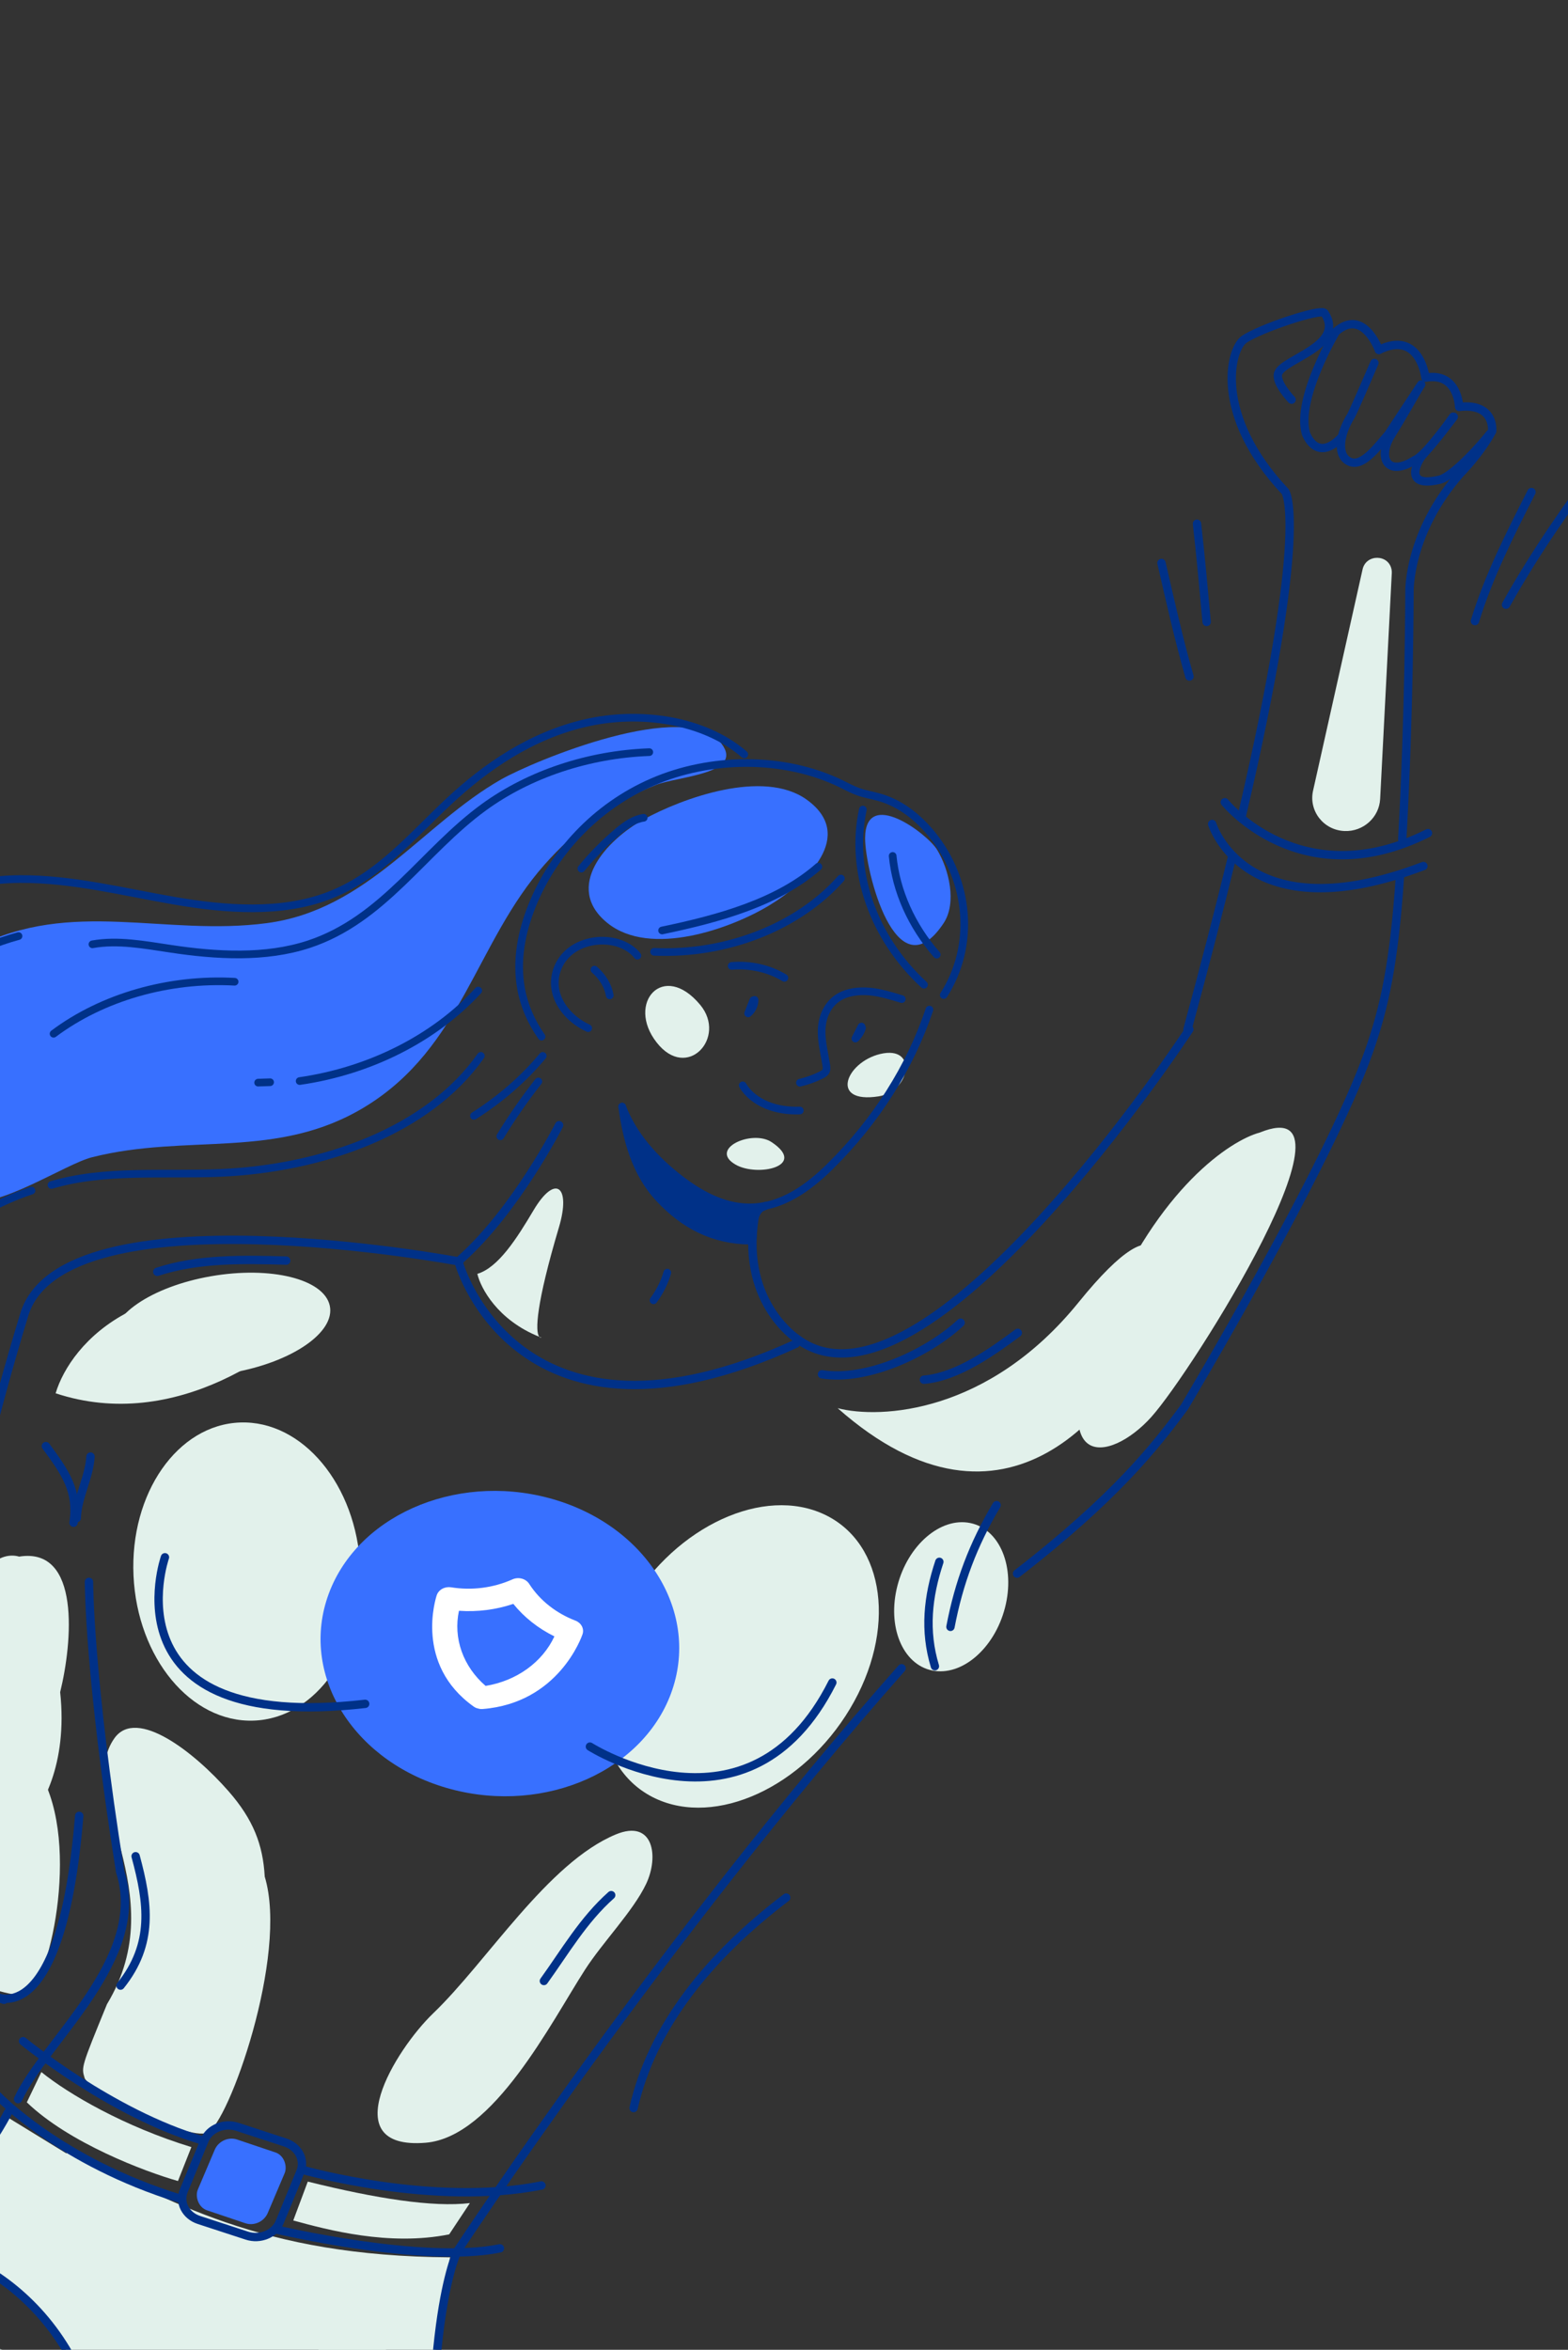 <svg width="375" height="562" viewBox="0 0 375 562" fill="none" xmlns="http://www.w3.org/2000/svg">
<rect x="0" y="0" width="375" height="562" fill="#333333" stroke="none"/>
<path d="M102.989 578.981C102.987 567.142 105.95 546.605 107.669 539.889C62.266 539.606 40.742 526.463 16.27 514.401L5.891 531.12C18.575 543.902 38.337 548.912 50.098 552.91C95.245 568.258 92.59 567.607 102.989 578.981Z" fill="#E2F1EB"/>
<path d="M28.524 602.604C43.117 560.499 83.821 568.89 102.349 578.348L97.99 565.441L0.946 505.869L-18.583 537.325C17.942 543.591 25.409 582.158 24.577 600.658L28.524 602.604Z" fill="#E2F1EB"/>
<path d="M109.066 539.213C109.066 539.213 99.127 560.86 105.718 631.108C110.281 699.191 96.816 730.851 66.04 742.466C35.262 754.087 36.125 711.413 29.987 653.846C23.846 596.271 26.318 602.006 26.318 602.006" stroke="#003188" stroke-width="2" stroke-miterlimit="1.5" stroke-linecap="round" stroke-linejoin="round"/>
<path d="M1.885 505.279C1.885 505.279 -7.729 525.353 -51.202 572.411C-94.675 619.469 -88.481 653.981 -91.74 671.562C-94.996 689.138 -130.914 761.111 -65.367 739.723C-65.367 739.723 7.432 691.937 25.258 604.417" stroke="#003188" stroke-width="2" stroke-miterlimit="1.5" stroke-linecap="round" stroke-linejoin="round"/>
<path d="M-64.109 703.761C9.924 659.498 14.877 596.924 10.978 574.281C8.338 558.944 -22.489 538.537 -65.053 632.59C-99.105 707.832 -78.612 711.388 -64.109 703.761Z" fill="#E2F1EB"/>
<path d="M103.931 579.127C86.192 570.058 45.869 562.05 26.483 602.575" stroke="#003188" stroke-width="2"/>
<path d="M-20.162 536.546C-4.37 538.787 26.881 555.43 25.551 604.072" stroke="#003188" stroke-width="2"/>
<path d="M127.575 289.501C123.589 296.227 119.158 303.178 114.163 304.665C114.941 308.053 118.987 315.719 128.969 319.716C129.124 319.904 129.309 319.966 129.508 319.926C129.326 319.857 129.147 319.787 128.969 319.716C127.962 318.496 128.188 311.975 133.681 293.515C136.592 283.73 132.833 280.63 127.575 289.501Z" fill="#E2F1EB"/>
<ellipse rx="36.084" ry="26.906" transform="matrix(-0.045 -0.988 1.008 -0.036 59.051 375.87)" fill="#E2F1EB"/>
<ellipse rx="38.998" ry="29.497" transform="matrix(0.52 -0.87 0.893 0.424 176.941 396.174)" fill="#E2F1EB"/>
<path d="M147.282 438.739C156.278 435.003 157.66 443.997 154.513 450.607C151.444 457.061 144.169 464.481 139.913 471.092C131.784 483.713 118.026 511.132 101.802 512.482C79.775 514.294 94.58 490.198 103.576 481.549C116.518 469.139 130.98 445.503 147.282 438.739Z" fill="#E2F1EB"/>
<path d="M27.369 415.725C32.678 408.252 46.551 419.131 54.676 428.427C60.584 435.187 62.891 441.22 63.313 448.831C69.067 467.767 54.534 508.052 49.616 510.072C44.697 512.092 21.047 499.625 20.242 497.002C19.437 494.38 19.437 494.379 25.581 479.351C41.803 452.451 17.744 429.26 27.369 415.725Z" fill="#E2F1EB"/>
<ellipse rx="18.181" ry="13.139" transform="matrix(-0.25 0.97 -0.979 -0.2 227.487 381.897)" fill="#E2F1EB"/>
<path d="M-8.156 460.135C-9.876 451.232 -3.656 433.104 -0.332 425.153C2.841 416.458 6.937 419.831 8.588 422.604C19.841 438.655 12.017 473.637 6.666 476.819C2.386 479.366 -24.745 466.557 -37.775 459.834C-28.076 449.653 -13.988 455.792 -8.156 460.135Z" fill="#E2F1EB"/>
<path d="M109.845 301.714C109.845 301.714 15.132 283.875 5.817 314.378C-9.091 363.207 -14.987 403.488 -18.504 426.764" stroke="#003188" stroke-width="2" stroke-miterlimit="1.5" stroke-linecap="round" stroke-linejoin="round"/>
<path d="M-98.296 350.526C-98.296 350.526 -102.576 345.336 -108.518 349.831C-108.518 349.831 -111.954 344.24 -117.525 349.017C-117.525 349.017 -120.93 343.257 -127.557 347.086C-127.557 347.086 -133.255 342.549 -137.676 348.364C-141.006 352.742 -144.733 361.906 -145.895 367.148C-146.878 371.584 -146.282 374.075 -145.307 378.996C-145.307 378.996 -143.088 388.22 -135.457 395.852C-135.457 395.852 -129.433 403.51 -97.357 424.355C-97.357 424.355 -79.777 437.255 -56.028 451.029M0.943 478.295C-14.037 472.99 -31.039 464.466 -46.641 455.747" stroke="#003188" stroke-width="2" stroke-miterlimit="1.5" stroke-linecap="round" stroke-linejoin="round"/>
<path d="M21.277 378.336C21.277 378.336 21.277 400.967 28.734 447.646C35.487 468.345 10.633 488.264 4.319 502.057" stroke="#003188" stroke-width="2" stroke-miterlimit="1.5" stroke-linecap="round" stroke-linejoin="round"/>
<path d="M109.184 538.684C109.184 538.684 158.209 463.941 215.631 398.999" stroke="#003188" stroke-width="2" stroke-miterlimit="1.5" stroke-linecap="round" stroke-linejoin="round"/>
<path d="M243.235 376.368C266.876 358.051 276.363 345.865 283.27 336.518C283.27 336.518 317.788 278.803 327.4 251.444C331.11 240.882 333.399 230.465 334.812 209.586M329.767 83.691C339.564 78.843 340.913 90.326 340.913 90.326C348.737 88.94 348.961 97.324 348.961 97.324C357.606 96.329 356.862 103.115 356.862 103.115C353.823 108.672 349.314 113.159 349.314 113.159C336.704 127.428 337.086 141.572 337.086 141.572C337.086 141.572 337.063 170.474 335.359 200.73" stroke="#003188" stroke-width="2" stroke-miterlimit="1.5" stroke-linecap="round" stroke-linejoin="round"/>
<path d="M329.769 83.691C329.769 83.691 326.033 73.487 319.467 79.353C319.467 79.353 309.971 95.249 312.304 103.618C312.304 103.618 314.807 111.005 320.953 104.444" stroke="#003188" stroke-width="2" stroke-miterlimit="1.5" stroke-linecap="round" stroke-linejoin="round"/>
<path d="M328.695 86.806C327.851 88.808 323.521 98.782 323.123 99.418C320.258 103.987 319.626 109.096 322.841 110.452C325.976 111.776 329.563 106.658 332.044 103.868C332.044 103.868 333.9 100.984 339.889 91.953" stroke="#003188" stroke-width="2" stroke-miterlimit="1.5" stroke-linecap="round" stroke-linejoin="round"/>
<path d="M339.319 92.826C339.319 92.826 334.974 100.464 332.742 104.006C329.339 109.414 331.75 114.272 338.386 110.02C338.386 110.02 340.474 109.645 347.532 99.658" stroke="#003188" stroke-width="2" stroke-miterlimit="1.5" stroke-linecap="round" stroke-linejoin="round"/>
<path d="M347.68 99.684C347.68 99.684 343.613 105.114 340.172 108.946C339.142 110.093 335.298 116.874 344.315 114.729C346.673 114.17 351.865 109.285 356.369 103.707" stroke="#003188" stroke-width="2" stroke-miterlimit="1.5" stroke-linecap="round" stroke-linejoin="round"/>
<path d="M308.894 95.591C308.894 95.591 304.877 91.443 305.711 89.247C307.022 85.793 321.924 82.631 316.771 74.87C315.971 73.667 301.174 78.61 297.522 81.193C294.127 83.587 290.248 99.336 307.357 117.559C307.357 117.559 313.374 124.967 296.955 195.318M283.993 246.227C288.196 230.767 291.697 217.15 294.611 205.157" stroke="#003188" stroke-width="2" stroke-miterlimit="1.5" stroke-linecap="round" stroke-linejoin="round"/>
<path d="M284.437 246.193C284.437 246.193 220.96 343.126 190.596 320.187C190.596 320.187 176.439 311.017 180.759 289.509M133.717 269.117C133.717 269.117 123.355 289.487 110.124 301.236" stroke="#003188" stroke-width="2" stroke-miterlimit="1.5" stroke-linecap="round" stroke-linejoin="round"/>
<path fill-rule="evenodd" clip-rule="evenodd" d="M71.846 519.403C73.007 516.583 71.381 513.454 68.214 512.42L56.75 508.674C53.583 507.639 50.073 509.09 48.913 511.91L43.95 523.97C42.789 526.791 44.415 529.919 47.582 530.954L59.045 534.7C62.212 535.734 65.722 534.284 66.883 531.463L71.846 519.403Z" stroke="#003188" stroke-width="2" stroke-miterlimit="1.5" stroke-linecap="round" stroke-linejoin="round"/>
<path d="M5.516 488.188C5.516 488.188 26.672 505.585 48.445 511.931" stroke="#003188" stroke-width="2" stroke-miterlimit="1.5" stroke-linecap="round" stroke-linejoin="round"/>
<path d="M-0.633 501.149C-0.633 501.149 14.367 517.038 43.011 525.845" stroke="#003188" stroke-width="2" stroke-miterlimit="1.5" stroke-linecap="round" stroke-linejoin="round"/>
<path d="M72.374 518.969C72.374 518.969 103.544 527.898 129.495 522.701" stroke="#003188" stroke-width="2" stroke-miterlimit="1.5" stroke-linecap="round" stroke-linejoin="round"/>
<path d="M66.4 533.303C66.4 533.303 101.202 541.504 119.559 537.738" stroke="#003188" stroke-width="2" stroke-miterlimit="1.5" stroke-linecap="round" stroke-linejoin="round"/>
<path d="M292.927 191.874C292.927 191.874 311.149 214.505 341.515 199.254" stroke="#003188" stroke-width="2" stroke-miterlimit="1.5" stroke-linecap="round" stroke-linejoin="round"/>
<path d="M109.863 302.404C109.863 302.404 124.108 351.732 190.329 321.38" stroke="#003188" stroke-width="2" stroke-miterlimit="1.5" stroke-linecap="round" stroke-linejoin="round"/>
<path d="M-1.142 477.484C-1.142 477.484 14.716 486.259 18.944 434.305" stroke="#003188" stroke-width="2" stroke-miterlimit="1.5" stroke-linecap="round" stroke-linejoin="round"/>
<path d="M289.895 197.071C289.895 197.071 297.901 223.361 340.415 207.125" stroke="#003188" stroke-width="2" stroke-miterlimit="1.5" stroke-linecap="round" stroke-linejoin="round"/>
<path d="M17.588 364.191C18.724 356.647 15.696 352.279 10.973 345.865" stroke="#003188" stroke-width="2" stroke-miterlimit="1.5" stroke-linecap="round" stroke-linejoin="round"/>
<path d="M18.352 363.088C18.483 358.136 21.329 353.45 21.643 348.374" stroke="#003188" stroke-width="2" stroke-miterlimit="1.5" stroke-linecap="round" stroke-linejoin="round"/>
<path d="M196.582 328.69C207.287 330.429 221.992 323.611 229.745 316.35" stroke="#003188" stroke-width="2" stroke-miterlimit="1.5" stroke-linecap="round" stroke-linejoin="round"/>
<path d="M220.961 329.986C229.003 329.316 237.435 323.2 243.416 318.777" stroke="#003188" stroke-width="2" stroke-miterlimit="1.5" stroke-linecap="round" stroke-linejoin="round"/>
<path d="M37.621 304.176C47.414 300.969 58.185 301.21 68.454 301.499" stroke="#003188" stroke-width="2" stroke-miterlimit="1.5" stroke-linecap="round" stroke-linejoin="round"/>
<path d="M146.174 453.264C139.511 459.172 135.12 466.803 130.077 473.796" stroke="#003188" stroke-width="2" stroke-miterlimit="1.5" stroke-linecap="round" stroke-linejoin="round"/>
<path d="M32.434 443.953C35.453 455.118 36.849 464.879 28.822 474.897" stroke="#003188" stroke-width="2" stroke-miterlimit="1.5" stroke-linecap="round" stroke-linejoin="round"/>
<path d="M352.738 148.546C356.082 137.72 361.07 127.899 366.262 117.683" stroke="#003188" stroke-width="2" stroke-miterlimit="1.5" stroke-linecap="round" stroke-linejoin="round"/>
<path d="M360.174 144.627C367.22 132.013 375.478 120.213 384.319 108.541" stroke="#003188" stroke-width="2" stroke-miterlimit="1.5" stroke-linecap="round" stroke-linejoin="round"/>
<path d="M288.581 148.756C287.856 140.9 287.167 133.092 286.27 125.254" stroke="#003188" stroke-width="2" stroke-miterlimit="1.5" stroke-linecap="round" stroke-linejoin="round"/>
<path d="M284.467 161.803C281.883 152.784 279.884 143.761 277.777 134.653" stroke="#003188" stroke-width="2" stroke-miterlimit="1.5" stroke-linecap="round" stroke-linejoin="round"/>
<path d="M151.529 504.186C155.949 484.664 169.669 467.78 188.025 453.849" stroke="#003188" stroke-width="2" stroke-miterlimit="1.5" stroke-linecap="round" stroke-linejoin="round"/>
<path d="M223.59 398.51C221.019 390.032 221.876 381.9 224.654 373.539" stroke="#003188" stroke-width="2" stroke-miterlimit="1.5" stroke-linecap="round" stroke-linejoin="round"/>
<path d="M227.31 389.097C229.302 378.601 232.716 369.412 238.343 359.986" stroke="#003188" stroke-width="2" stroke-miterlimit="1.5" stroke-linecap="round" stroke-linejoin="round"/>
<path d="M-8.989 267.553C-7.332 274.287 -20.236 283.285 -7.429 287.097C-0.436 289.167 15.606 278.42 21.966 276.792C44.975 270.961 66.344 277.586 87.451 264.622C110.52 250.471 113.84 225.287 130.229 206.792C137.295 198.803 146.2 191.9 156.945 187.702C162.116 185.678 178.082 185.086 172.536 177.852C164.032 166.814 127.713 181.984 119.889 186.392C100.989 197.14 87.872 217.61 63.831 220.784C39.39 224.014 17.11 214.804 -5.866 226.575C-15.216 231.396 -27.902 240.594 -28.368 250.871C-28.527 254.846 -27.224 258.291 -23.994 261.267C-20.689 264.331 -9.849 264.128 -8.989 267.553Z" fill="#3870FF"/>
<path d="M153.925 195.99C145.027 200.898 134.714 212.153 145.23 220.72C155.528 229.089 174.907 222.051 183.983 216.537C192.991 211.096 204.811 199.834 192.944 191.262C182.605 183.799 163.114 190.926 153.925 195.99Z" fill="#3870FF"/>
<path d="M206.898 200.431C206.844 207.929 214.259 238.011 225.681 220.783C228.883 215.918 226.964 207.923 224.092 203.196C221.711 199.36 206.981 188.283 206.898 200.431Z" fill="#3870FF"/>
<path d="M157.031 249.311C164.318 258.677 173.918 248.137 167.475 240.351C158.631 229.676 149.679 239.924 157.031 249.311Z" fill="#E2F1EB"/>
<path d="M210.508 252.082C202.269 254.069 198.319 264.045 210.101 262.22C217.736 261.047 219.616 249.908 210.508 252.082Z" fill="#E2F1EB"/>
<path d="M175.926 278.547C181.172 281.559 193.18 278.922 184.535 273.163C179.89 270.066 169.345 274.775 175.926 278.547Z" fill="#E2F1EB"/>
<path d="M180.161 239.239C179.763 240.28 179.32 241.338 178.922 242.379C179.914 241.536 180.448 240.35 180.462 239.149" stroke="#003188" stroke-width="1.833" stroke-miterlimit="10" stroke-linecap="round" stroke-linejoin="round"/>
<path d="M206.034 245.522C205.56 246.475 205.042 247.444 204.568 248.396C205.325 247.665 205.875 246.801 206.16 245.85" stroke="#003188" stroke-width="1.833" stroke-miterlimit="10" stroke-linecap="round" stroke-linejoin="round"/>
<path d="M174.99 231.02C179.363 230.634 183.94 231.647 187.595 233.877" stroke="#003188" stroke-width="1.833" stroke-miterlimit="10" stroke-linecap="round" stroke-linejoin="round"/>
<path d="M215.663 238.955C213.163 238.188 210.631 237.41 208.033 237.149C205.423 236.916 202.658 237.234 200.57 238.538C197.877 240.212 196.675 243.174 196.516 246.07C196.368 248.938 197.151 251.83 197.601 254.707C197.679 255.24 197.767 255.84 197.458 256.308C197.217 256.703 196.735 256.956 196.31 257.163C194.743 257.942 193.069 258.528 191.31 258.958" stroke="#003188" stroke-width="1.833" stroke-miterlimit="10" stroke-linecap="round" stroke-linejoin="round"/>
<path d="M177.629 259.58C178.827 261.658 180.954 263.316 183.426 264.328C185.898 265.34 188.605 265.7 191.277 265.605" stroke="#003188" stroke-width="1.833" stroke-miterlimit="10" stroke-linecap="round" stroke-linejoin="round"/>
<path d="M152.439 228.569C151.468 227.295 149.992 226.329 148.397 225.736C144.428 224.259 139.604 225.002 136.486 227.422C133.367 229.843 132.068 233.755 132.969 237.352C133.87 240.95 136.851 244.16 140.671 245.905" stroke="#003188" stroke-width="1.833" stroke-miterlimit="10" stroke-linecap="round" stroke-linejoin="round"/>
<path d="M142.164 231.91C144.102 233.569 145.431 235.786 145.827 238.074" stroke="#003188" stroke-width="1.833" stroke-miterlimit="10" stroke-linecap="round" stroke-linejoin="round"/>
<path d="M222.279 241.471C217.607 255.33 209.432 268.214 198.486 279.005C193.364 284.057 186.804 288.948 178.831 288.772C172.828 288.649 167.34 285.589 162.78 282.107C156.541 277.339 151.344 271.426 148.79 264.68" stroke="#003188" stroke-width="1.833" stroke-miterlimit="10" stroke-linecap="round" stroke-linejoin="round"/>
<path d="M201.11 210.116C190.89 221.687 173.701 228.437 156.433 227.646" stroke="#003188" stroke-width="1.833" stroke-miterlimit="10" stroke-linecap="round" stroke-linejoin="round"/>
<path d="M195.718 207.278C186.015 215.818 172.02 219.697 158.345 222.542" stroke="#003188" stroke-width="1.833" stroke-miterlimit="10" stroke-linecap="round" stroke-linejoin="round"/>
<path d="M129.517 247.938C127.041 244.42 125.359 240.531 124.633 236.517C123.386 229.792 124.7 222.967 127.234 216.643C132.244 204.134 142.322 192.991 156.061 187.029C169.799 181.066 187.345 180.744 201.156 187.458C202.527 188.136 203.874 188.869 205.348 189.39C206.987 189.967 208.722 190.226 210.395 190.719C215.561 192.213 219.711 195.685 222.845 199.517C232.01 210.774 233.187 226.291 225.702 237.978" stroke="#003188" stroke-width="1.833" stroke-miterlimit="10" stroke-linecap="round" stroke-linejoin="round"/>
<path d="M206.359 193.626C203.2 208.272 208.842 224.353 220.978 235.52" stroke="#003188" stroke-width="1.833" stroke-miterlimit="10" stroke-linecap="round" stroke-linejoin="round"/>
<path d="M213.488 204.715C214.291 213.131 218.031 221.445 224.028 228.321" stroke="#003188" stroke-width="1.833" stroke-miterlimit="10" stroke-linecap="round" stroke-linejoin="round"/>
<path d="M153.945 195.585C151.577 195.94 149.676 197.337 147.964 198.734C144.66 201.505 141.674 204.508 139.037 207.754" stroke="#003188" stroke-width="1.833" stroke-miterlimit="10" stroke-linecap="round" stroke-linejoin="round"/>
<path d="M129.806 252.537C125.251 258.031 119.645 262.89 113.347 266.886" stroke="#003188" stroke-width="1.833" stroke-miterlimit="10" stroke-linecap="round" stroke-linejoin="round"/>
<path d="M128.755 258.656C125.444 262.883 122.407 267.264 119.656 271.772" stroke="#003188" stroke-width="1.833" stroke-miterlimit="10" stroke-linecap="round" stroke-linejoin="round"/>
<path d="M159.591 304.385C158.912 306.727 157.791 308.955 156.298 310.996" stroke="#003188" stroke-width="1.833" stroke-miterlimit="10" stroke-linecap="round" stroke-linejoin="round"/>
<path d="M148.793 264.68C149.877 272.333 151.86 280.444 157.682 286.659C163.504 292.874 170.388 296.661 179.604 296.743C180.28 296.746 179.122 296.631 179.693 296.346C180.377 295.97 179.825 295.015 180.138 294.358C180.044 288.555 183.345 288.314 183.345 288.314C176.956 291.36 173.072 289.331 166.597 285.753C159.344 281.789 153.988 274.999 150.131 268.581" fill="#003188"/>
<path d="M148.793 264.68C149.877 272.333 151.86 280.444 157.682 286.659C163.504 292.874 170.388 296.661 179.604 296.743C180.28 296.746 179.122 296.631 179.693 296.346C180.377 295.97 179.825 295.015 180.138 294.358C180.044 288.555 183.345 288.314 183.345 288.314C176.956 291.36 173.072 289.331 166.597 285.753C159.344 281.789 153.988 274.999 150.131 268.581" stroke="#003188" stroke-width="1.833" stroke-miterlimit="10" stroke-linecap="round" stroke-linejoin="round"/>
<path d="M177.994 180.429C168.294 172.069 152.937 169.947 139.991 172.938C127.044 175.929 116.234 183.34 107.264 191.744C98.374 200.047 90.475 209.757 78.383 214.3C67.139 218.523 54.008 217.553 41.698 215.429C29.388 213.305 17.166 210.163 4.722 210.245C-7.722 210.328 -20.857 214.398 -26.894 223.522" stroke="#003188" stroke-width="1.833" stroke-miterlimit="10" stroke-linecap="round" stroke-linejoin="round"/>
<path d="M4.429 223.879C-16.918 229.692 -33.322 246.247 -36.639 265.312C-34.021 263.55 -31.448 261.805 -28.83 260.043C-34.776 266.882 -35.467 276.8 -30.618 284.531C-24.041 279.328 -15.518 275.945 -6.502 274.977C-13.465 279.576 -18.118 286.56 -19.314 294.09" stroke="#003188" stroke-width="1.833" stroke-miterlimit="10" stroke-linecap="round" stroke-linejoin="round"/>
<path d="M-14.148 296.852C-7.981 291.64 -0.572 287.506 7.539 284.747" stroke="#003188" stroke-width="1.833" stroke-miterlimit="10" stroke-linecap="round" stroke-linejoin="round"/>
<path d="M12.308 283.415C24.983 279.635 39.068 281.113 52.585 280.531C77.281 279.478 102.461 270.436 114.993 252.531" stroke="#003188" stroke-width="1.833" stroke-miterlimit="10" stroke-linecap="round" stroke-linejoin="round"/>
<path d="M155.283 179.89C140.769 180.427 126.658 185.123 115.748 193.041C101.206 203.619 91.742 219.944 73.816 225.847C63.487 229.233 51.8 228.584 40.733 226.904C34.537 225.987 28.169 224.759 22.108 225.853" stroke="#003188" stroke-width="1.833" stroke-miterlimit="10" stroke-linecap="round" stroke-linejoin="round"/>
<path d="M56.11 234.805C40.34 233.94 24.48 238.501 12.812 247.244" stroke="#003188" stroke-width="1.833" stroke-miterlimit="10" stroke-linecap="round" stroke-linejoin="round"/>
<path d="M114.379 236.916C103.986 248.271 88.513 256.131 71.667 258.556" stroke="#003188" stroke-width="1.833" stroke-miterlimit="10" stroke-linecap="round" stroke-linejoin="round"/>
<path d="M64.597 258.837C63.644 258.869 62.69 258.901 61.737 258.933" stroke="#003188" stroke-width="1.833" stroke-miterlimit="10" stroke-linecap="round" stroke-linejoin="round"/>
<ellipse rx="25.913" ry="12.014" transform="matrix(0.999 -0.174 0.211 0.96 52.978 316.775)" fill="#E2F1EB"/>
<path d="M264.329 314.678C277.048 284.145 294.265 272.751 301.284 270.871C327.702 260.151 285.281 327.841 275.336 338.913C265.391 349.984 248.43 352.846 264.329 314.678Z" fill="#E2F1EB"/>
<path d="M-9.082 402.379C-9.395 374.962 -0.11 370.898 4.572 372.293C19.382 369.929 17.288 392.92 14.389 404.711C16.268 422.191 9.81 432.816 6.347 435.944C-10.6 447.34 -11 418.316 -9.082 402.379Z" fill="#E2F1EB"/>
<path d="M13.304 333.233C16.852 321.34 34.774 300.368 78.083 311.627C68.486 322.806 42.093 342.777 13.304 333.233Z" fill="#E2F1EB"/>
<path d="M257.947 311.483C236.413 338.078 210.566 339.44 200.334 336.796C240.614 372.385 268.017 336.968 276.684 314.81C279.411 302.62 279.481 284.887 257.947 311.483Z" fill="#E2F1EB"/>
<path d="M45.767 513.522C29.705 508.603 16.436 500.874 9.89 495.578L6.416 502.814C16.487 512.538 34.709 519.411 42.562 521.633L45.767 513.522Z" fill="#E2F1EB"/>
<path d="M73.608 521.773C89.966 525.844 103.616 527.964 112.379 526.914L107.429 534.393C93.013 537.294 78.157 533.257 70.248 531.107L70.135 531.076L73.608 521.773Z" fill="#E2F1EB"/>
<rect width="17.756" height="18.247" rx="4" transform="matrix(0.941 0.317 -0.394 0.928 52.934 510.442)" fill="#3870FF"/>
<path d="M332.86 137.047C332.873 136.787 332.857 136.528 332.812 136.273C332.149 132.51 326.705 132.437 325.868 136.181L314.031 189.1C312.947 193.947 316.532 198.551 321.55 198.756C326.03 198.94 329.846 195.506 330.074 191.087L332.86 137.047Z" fill="#E2F1EB"/>
<ellipse rx="42.685" ry="36.745" transform="matrix(-0.966 -0.259 -0.32 0.947 119.551 393.095)" fill="#3870FF"/>
<g clip-path="url(#clip0_1254:27497)">
<path d="M107.812 379.625C112.8 380.44 117.951 379.789 122.489 377.77C123.198 377.431 124.029 377.356 124.799 377.563C125.569 377.769 126.216 378.24 126.597 378.871C129.131 382.786 133.024 385.861 137.689 387.635C138.351 387.909 138.88 388.386 139.179 388.979C139.478 389.572 139.527 390.241 139.317 390.863C139.091 391.534 133.563 407.304 115.449 408.743C114.672 408.802 113.899 408.594 113.288 408.163C99.075 398.049 104.228 382.187 104.454 381.517C104.665 380.895 105.121 380.361 105.737 380.013C106.354 379.666 107.09 379.528 107.812 379.625ZM116.136 403.219C119.772 402.629 123.183 401.236 126.058 399.167C128.933 397.097 131.179 394.418 132.59 391.375C128.706 389.465 125.349 386.809 122.761 383.599C118.619 385.001 114.18 385.565 109.764 385.252C109.07 388.483 109.29 391.817 110.402 394.953C111.514 398.089 113.485 400.93 116.136 403.219Z" fill="white"/>
</g>
<path d="M39.449 372.452C39.449 372.452 24.67 414.697 87.334 407.51" stroke="#003188" stroke-width="2" stroke-miterlimit="1.5" stroke-linecap="round" stroke-linejoin="round"/>
<path d="M141.083 417.735C141.083 417.735 179.183 441.968 199.058 402.412" stroke="#003188" stroke-width="2" stroke-miterlimit="1.5" stroke-linecap="round" stroke-linejoin="round"/>
<defs>
<clipPath id="clip0_1254:27497">
<rect width="36.094" height="32.788" fill="white" transform="matrix(-0.966 -0.259 -0.32 0.947 142.23 382.236)"/>
</clipPath>
</defs>
</svg>

